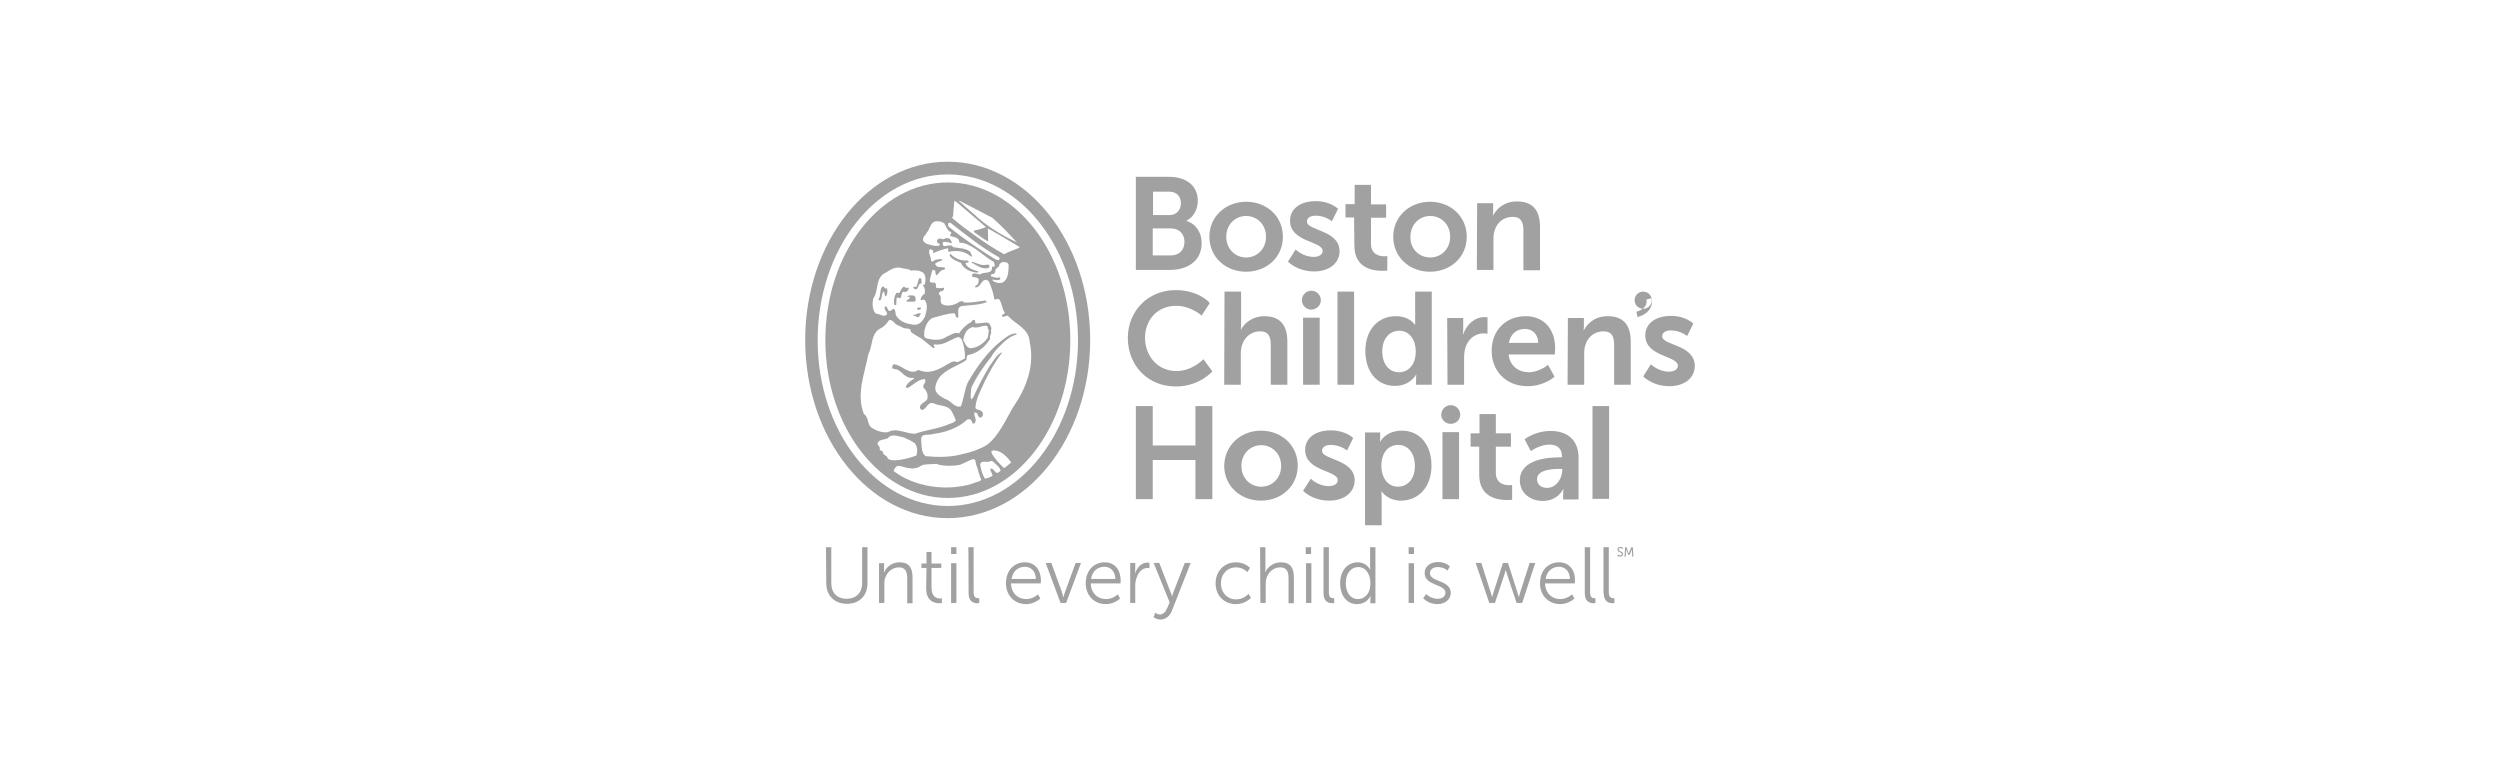 <?xml version="1.0" encoding="UTF-8"?>
<svg width="320px" height="100px" viewBox="0 0 320 100" version="1.1" xmlns="http://www.w3.org/2000/svg" xmlns:xlink="http://www.w3.org/1999/xlink">
    <!-- Generator: Sketch 59.1 (86144) - https://sketch.com -->
    <title>boston_childrens_hospital-xhdpi</title>
    <desc>Created with Sketch.</desc>
    <g id="boston_childrens_hospital" stroke="none" stroke-width="1" fill="none" fill-rule="evenodd">
        <g id="Group-7" transform="translate(103, 20)" fill="#A1A1A1">
            <path d="M23.826,38.995 C23.447,39.337 22.536,38.767 22.46,39.489 C22.574,40.096 22.725,40.742 23.067,41.273 C23.371,41.236 23.713,41.084 24.016,40.931 C24.092,40.551 23.675,40.362 23.788,39.983 C24.13,39.907 24.282,40.4 24.623,40.551 C24.813,40.475 25.003,40.362 25.079,40.211 C24.889,39.678 24.51,39.489 24.054,39.033 L23.826,38.995 Z M22.005,39.602 C21.814,39.337 22.005,38.767 21.549,38.767 C20.979,38.958 20.068,39.452 19.879,39.489 C19.689,39.565 17.829,39.792 16.881,39.376 C16.348,39.413 15.704,39.413 15.173,39.489 C14.831,39.602 14.565,39.907 14.147,39.907 C13.882,40.02 13.274,39.907 13.274,39.907 C12.819,39.868 12.363,39.602 11.908,39.642 C11.604,39.717 11.49,40.02 11.377,40.286 C13.996,42.297 18.056,42.944 21.435,41.919 C21.814,41.728 22.346,41.691 22.612,41.425 C22.346,40.855 22.232,40.248 22.005,39.602 L22.005,39.602 Z M26.445,39.185 C25.876,38.465 25.155,37.592 24.054,37.666 C23.902,37.705 23.902,37.819 23.902,37.934 C24.244,38.654 24.927,39.337 25.496,39.907 C25.838,39.755 26.103,39.452 26.445,39.185 L26.445,39.185 Z M14.109,36.757 C13.73,36.453 13.198,36.224 12.705,35.996 C12.059,35.883 11.111,35.428 10.618,36.111 C10.2,36.3 9.365,36.224 9.327,36.831 C9.403,37.059 9.707,37.212 9.593,37.516 C9.631,37.705 9.934,37.666 10.011,37.856 C10.011,38.312 10.542,38.236 10.618,38.654 C10.846,38.919 11.263,38.919 11.68,38.919 C12.592,38.843 13.465,38.617 14.3,38.312 C14.451,37.819 14.451,37.173 14.109,36.757 L14.109,36.757 Z M23.333,21.726 C22.84,21.611 22.422,21.916 21.929,21.916 C21.701,21.991 21.549,21.764 21.359,21.916 C20.676,22.142 20.372,22.902 20.297,23.547 C20.524,23.89 20.676,24.497 21.207,24.573 C22.118,24.535 22.878,23.965 23.371,23.32 C23.522,23.017 23.522,22.637 23.56,22.256 C23.522,22.142 23.371,22.067 23.447,21.878 L23.333,21.726 Z M11.984,21.649 C11.49,21.573 11.377,20.89 10.807,20.966 C10.542,21.384 10.162,21.84 9.631,22.067 C8.454,22.75 8.72,24.268 8.15,25.331 C7.695,27.799 6.556,30.418 7.581,32.998 C8.226,33.379 7.961,34.328 8.568,34.745 C9.138,35.123 9.934,35.428 10.655,35.313 C11.87,34.669 12.932,35.58 14.185,35.504 C15.552,35.011 17.108,34.897 18.474,34.288 C18.74,34.175 19.195,34.099 19.347,33.795 C19.158,33.379 18.968,32.846 18.702,32.468 C18.171,31.86 17.298,31.974 16.615,31.669 C15.704,31.253 15.628,32.468 14.982,32.468 C14.793,32.392 14.717,32.202 14.755,32.05 C14.869,31.633 15.362,31.518 15.666,31.139 C15.855,30.608 15.628,30 15.21,29.62 C15.02,29.203 15.704,28.899 15.362,28.52 C14.527,28.558 13.996,29.203 13.312,29.582 C13.198,29.659 13.009,29.697 12.932,29.544 C13.047,29.127 13.578,28.709 13.996,28.482 L13.996,28.405 C13.958,28.405 13.92,28.405 13.92,28.369 C12.971,28.482 12.554,27.723 11.946,27.343 C11.719,27.23 11.415,27.267 11.224,27.154 C11.187,26.963 11.224,26.735 11.377,26.622 C12.515,26.698 13.388,28.14 14.565,27.343 C15.931,27.988 17.222,27.267 18.285,26.622 C18.626,26.471 19.006,26.09 19.462,26.357 C19.879,26.28 20.144,26.052 20.524,25.863 C20.524,25.027 20.41,24.23 20.106,23.471 C19.993,23.282 19.803,23.093 19.537,23.168 C18.589,23.509 17.716,24.268 16.615,24.078 C16.311,24.154 16.728,24.383 16.615,24.535 L16.425,24.535 L14.982,23.358 C14.527,23.093 14.034,22.826 13.578,22.485 C13.654,21.84 12.857,22.181 12.515,21.916 L11.984,21.649 Z M14.717,20.434 C14.717,20.284 14.869,20.207 14.869,20.093 C14.793,20.017 14.679,20.093 14.603,20.131 C14.337,20.055 14.185,20.434 13.882,20.245 L13.882,20.396 C14.071,20.36 14.223,20.512 14.375,20.587 C14.527,20.625 14.679,20.549 14.717,20.434 L14.717,20.434 Z M14.869,19.372 C14.717,19.41 14.451,19.297 14.375,19.448 C14.451,19.524 14.451,19.713 14.603,19.677 C14.717,19.599 14.982,19.561 14.869,19.372 L14.869,19.372 Z M14.185,18.119 C14.109,17.703 13.654,17.817 13.312,17.817 C13.274,17.93 13.123,17.892 13.161,18.044 L13.388,17.968 C13.654,18.309 13.009,18.271 13.047,18.613 L14.034,18.613 C14.262,18.538 14.223,18.309 14.185,18.119 L14.185,18.119 Z M13.198,16.791 C13.085,16.905 12.819,16.867 12.781,16.677 C12.477,16.715 12.326,17.133 12.212,17.323 C12.174,17.512 11.946,17.588 11.794,17.436 C11.49,17.779 11.377,18.424 11.453,18.954 C11.49,19.069 11.642,19.069 11.719,19.03 L11.757,18.233 C11.794,17.968 12.022,18.119 12.174,18.195 C12.401,18.081 12.363,17.779 12.439,17.55 C12.554,17.209 12.743,17.398 12.971,17.36 C13.161,17.247 13.312,17.096 13.312,16.867 L13.198,16.791 L13.198,16.791 Z M10.542,16.867 C10.238,17.133 10.238,16.602 9.934,16.677 C9.555,17.133 9.782,17.892 9.441,18.309 C9.479,18.424 9.555,18.462 9.631,18.462 C10.011,18.195 9.745,17.55 10.124,17.323 C10.314,17.474 10.124,17.854 10.389,17.93 C10.618,17.703 10.618,17.209 10.542,16.867 L10.542,16.867 Z M14.944,15.767 C14.906,15.652 14.831,15.576 14.679,15.614 C14.451,15.918 14.527,16.412 14.262,16.715 C14.147,16.791 13.958,16.602 13.882,16.791 L14.034,16.98 C14.679,17.247 14.413,16.223 14.944,16.297 L14.944,15.767 L14.944,15.767 Z M13.654,14.665 C13.274,14.363 12.743,14.438 12.326,14.287 C11.566,14.097 10.921,14.552 10.389,14.893 C8.985,15.501 9.516,17.247 8.758,18.233 C8.643,18.878 8.643,19.713 9.138,20.169 C9.555,20.131 9.896,20.512 10.314,20.396 C10.959,20.093 10.011,19.713 10.276,19.221 C10.655,19.183 10.542,19.675 10.807,19.79 C11.073,19.866 11.149,19.561 11.377,19.524 C11.719,19.713 11.528,20.169 11.757,20.474 C12.25,21.233 13.161,21.497 14.109,21.573 C14.755,21.535 15.097,21.081 15.4,20.512 C15.59,19.866 15.855,18.916 15.324,18.386 C15.135,18.271 14.944,18.5 14.831,18.386 C14.869,18.081 15.02,17.779 15.324,17.627 C15.475,17.323 15.362,16.791 15.135,16.526 C15.173,16.45 15.286,16.412 15.362,16.412 C15.513,15.918 15.552,15.197 15.097,14.855 C14.869,14.78 14.64,14.589 14.413,14.665 C14.413,14.665 14.375,14.665 14.375,14.627 C14.185,14.627 13.882,14.552 13.654,14.665 L13.654,14.665 Z M26.103,13.868 C26.028,13.68 25.876,13.565 25.648,13.565 C25.345,13.451 25.079,13.642 24.927,13.831 C24.965,14.287 24.282,14.287 24.395,14.818 C24.282,15.084 24.016,15.084 23.826,15.159 C23.826,15.273 23.826,15.31 23.864,15.387 C24.206,15.425 24.51,15.652 24.889,15.501 C25.041,15.501 25.041,15.614 25.041,15.729 C24.775,15.957 24.357,15.842 24.054,15.767 L24.054,15.918 C24.395,16.183 24.927,16.335 25.383,16.145 C26.065,15.691 26.103,14.742 26.103,13.868 L26.103,13.868 Z M23.371,13.868 C22.725,14.059 22.043,13.716 21.435,13.489 L21.359,13.602 C22.005,13.944 22.612,14.476 23.447,14.325 C23.56,14.287 23.637,14.21 23.637,14.059 C23.675,13.906 23.56,13.868 23.371,13.868 L23.371,13.868 Z M20.828,13.338 C19.993,13.412 19.233,13.072 18.664,12.502 C18.551,12.54 18.551,12.691 18.589,12.768 C18.854,13.185 19.462,13.451 19.993,13.642 C20.372,14.476 21.245,14.818 22.08,14.893 C22.156,14.855 22.27,14.855 22.232,14.742 C21.625,14.552 20.866,14.363 20.562,13.716 C20.676,13.602 20.866,13.642 20.979,13.565 C21.055,13.451 20.903,13.412 20.828,13.338 L20.828,13.338 Z M18.664,8.517 C18.551,8.517 18.436,8.517 18.36,8.592 C18.323,8.707 18.323,8.896 18.436,9.011 C20.259,10.528 22.384,11.934 24.395,13.185 C24.548,13.223 24.737,13.376 24.889,13.261 C25.003,13.148 24.927,12.995 24.851,12.919 C22.687,11.704 20.638,10.073 18.664,8.517 L18.664,8.517 Z M17.867,8.592 C17.601,8.402 17.26,8.289 16.881,8.328 C16.083,8.328 16.046,9.351 15.628,9.77 C15.513,10.073 15.135,10.262 15.135,10.719 C15.324,11.287 16.121,11.325 16.652,11.477 C16.881,11.44 17.184,11.553 17.298,11.325 C17.336,11.174 17.222,11.174 17.146,11.174 C16.956,11.098 16.918,10.909 16.956,10.719 C17.07,10.566 17.26,10.528 17.45,10.528 C17.754,10.794 17.981,10.377 18.36,10.491 C18.664,10.528 18.778,10.87 18.854,11.136 C18.513,11.059 18.133,10.909 17.716,10.983 C17.601,11.174 17.716,11.364 17.791,11.515 C18.019,11.477 18.323,11.44 18.626,11.402 C18.778,11.402 18.93,11.477 18.968,11.63 C19.727,11.781 20.638,11.743 21.207,12.236 C21.207,12.464 21.549,12.691 21.321,12.882 C20.562,12.123 19.462,12.008 18.436,12.236 C18.247,12.123 18.474,11.895 18.323,11.781 C17.678,11.895 17.108,12.123 16.501,12.389 L16.425,12.351 C16.463,12.236 16.425,12.161 16.463,12.085 C16.311,12.008 16.197,11.895 16.008,11.895 C15.742,12.351 16.197,12.844 16.159,13.3 C16.348,13.793 16.615,13.148 16.918,13.223 C17.146,13.223 17.487,13.034 17.639,13.3 C17.336,13.451 17.032,13.489 16.728,13.716 C16.652,13.831 16.766,13.906 16.805,13.982 C17.07,14.325 17.639,14.097 17.981,14.287 C17.981,14.363 17.943,14.438 17.867,14.514 C17.412,14.552 17.184,14.931 16.918,15.236 C16.69,15.159 16.766,14.893 16.728,14.742 C16.69,14.552 16.463,14.552 16.348,14.552 C16.235,15.046 16.046,15.501 16.008,15.957 C16.083,16.259 16.425,16.145 16.615,16.183 C16.918,16.259 16.728,16.64 16.843,16.828 C17.108,16.905 17.45,16.905 17.791,16.828 C17.829,16.867 17.867,16.944 17.829,17.058 C17.716,17.247 17.525,17.285 17.336,17.323 C17.26,17.398 17.108,17.512 17.184,17.665 C17.678,17.93 17.146,18.689 17.639,18.954 C18.133,19.221 18.892,19.107 19.347,18.878 C19.651,18.803 19.841,18.462 20.259,18.576 C20.297,18.651 20.372,18.613 20.372,18.727 C21.17,18.765 21.89,18.651 22.574,18.538 C22.84,18.576 23.105,18.348 23.257,18.576 C23.257,18.613 23.295,18.651 23.257,18.689 C22.27,19.069 21.132,19.03 20.068,19.183 C19.424,19.372 19.727,20.093 19.651,20.625 C19.271,20.814 19.386,20.245 19.158,20.093 C18.133,20.131 17.298,20.474 16.348,20.701 C15.779,21.005 15.475,21.688 15.324,22.294 C15.324,22.637 15.173,23.13 15.513,23.282 C16.235,23.509 17.412,23.662 18.095,23.13 C18.626,22.941 19.158,22.447 19.764,22.674 C20.068,22.181 20.6,21.611 21.17,21.308 C21.397,21.233 21.397,20.966 21.663,20.928 C21.89,20.966 21.776,21.27 21.852,21.384 C22.384,21.459 22.915,21.233 23.447,21.308 C23.751,21.422 23.788,21.726 23.902,21.991 C23.902,22.105 23.864,22.256 23.826,22.332 C24.016,22.712 23.598,22.902 23.751,23.358 C23.105,24.383 22.156,25.218 20.903,25.445 C20.638,25.558 20.828,25.939 20.638,26.128 C19.271,27.04 17.222,27.456 16.766,29.317 C16.501,30.303 17.336,30.683 17.943,31.062 C18.74,31.215 19.12,32.239 19.993,32.011 C20.372,31.024 20.448,29.962 20.866,28.974 C22.005,27.002 23.333,25.104 25.079,23.7 C25.648,23.282 26.256,22.674 27.053,22.674 C27.167,22.674 27.091,22.788 27.091,22.826 C26.331,23.055 25.724,23.547 25.23,24.041 C24.813,24.497 24.206,24.989 23.94,25.598 C22.953,26.811 21.967,28.253 21.321,29.659 C21.283,30.113 21.207,30.645 21.283,31.101 C21.435,31.101 21.472,30.912 21.587,30.834 C22.194,29.468 22.915,28.102 23.675,26.849 C24.13,26.242 24.548,25.407 25.23,25.104 L25.268,25.142 C24.357,26.319 23.637,27.608 22.991,28.938 C22.536,30 21.929,30.986 21.852,32.202 C21.967,32.505 22.384,32.392 22.612,32.62 C22.802,32.733 22.84,32.961 22.802,33.151 C22.764,33.303 22.612,33.453 22.46,33.453 C22.156,33.379 22.194,33.036 22.005,32.846 C21.89,32.846 21.776,32.733 21.701,32.846 C21.663,33.303 22.118,33.758 21.739,34.175 C21.397,34.403 21.472,33.871 21.245,33.719 C21.132,33.644 20.903,33.644 20.79,33.719 C19.651,34.782 18.056,35.352 16.463,35.541 C15.97,35.77 14.906,35.389 14.906,36.224 C14.982,36.983 14.869,37.934 15.475,38.389 C17.07,38.539 18.702,38.539 20.182,38.123 C21.321,37.895 22.384,37.516 23.333,36.947 C24.889,35.731 25.686,33.795 26.673,32.126 C28.305,29.773 29.481,26.887 28.799,23.776 C28.722,22.067 27.014,21.535 26.065,20.474 C25.8,20.284 25.61,20.587 25.383,20.549 C24.927,20.322 25.61,20.284 25.61,20.017 C25.23,19.524 25.268,18.803 24.889,18.309 C24.661,18.157 24.51,18.424 24.282,18.309 C24.13,17.474 23.902,16.677 23.522,15.957 C22.649,15.387 22.612,16.828 21.852,16.791 C21.852,16.753 21.776,16.753 21.814,16.677 C21.814,16.564 22.005,16.526 22.08,16.45 C22.27,16.297 22.27,15.957 22.27,15.729 C22.118,15.501 21.852,15.501 21.587,15.463 C21.435,15.463 21.397,15.31 21.435,15.159 C21.663,14.818 22.08,15.12 22.46,15.12 C22.84,14.855 23.219,14.97 23.637,14.818 C23.94,14.704 24.016,14.438 23.978,14.134 C24.092,14.097 24.244,14.21 24.32,14.059 C24.32,13.868 24.282,13.642 24.168,13.489 C22.878,12.806 21.89,11.591 20.41,11.136 C20.182,11.021 19.689,11.211 19.764,10.794 C19.613,10.377 19.082,10.338 18.664,10.225 C18.589,10.111 18.626,9.96 18.74,9.921 C18.778,9.845 18.778,9.77 18.702,9.694 C18.285,9.579 18.095,8.973 17.867,8.592 L17.867,8.592 Z M19.841,5.707 L19.727,5.707 C20.334,6.277 20.979,6.809 21.587,7.34 C23.257,8.934 25.155,10.073 27.167,11.021 C26.065,9.845 25.192,8.896 24.016,7.872 L19.841,5.707 Z M19.386,5.822 L19.158,5.707 C19.12,6.354 19.006,6.998 19.006,7.644 C18.968,7.72 18.854,7.795 18.892,7.91 C19.803,8.707 20.79,9.428 21.739,10.111 C22.953,10.983 24.244,11.857 25.534,12.54 C26.103,12.198 26.825,12.008 27.47,11.704 L27.47,11.591 C26.103,10.794 24.889,10.036 23.522,9.275 L23.447,9.313 C23.447,9.845 23.484,10.415 23.484,10.909 C22.878,10.604 22.232,10.073 21.663,9.694 L21.663,9.617 C21.663,9.504 21.814,9.466 21.929,9.466 C22.346,9.351 22.802,9.239 23.181,9.086 L23.181,9.049 L19.386,5.822 Z M18.323,3.354 C26.976,3.354 33.999,12.427 33.999,23.547 C33.999,34.706 26.976,43.74 18.323,43.74 C9.669,43.74 2.646,34.669 2.646,23.547 C2.646,12.389 9.669,3.354 18.323,3.354 L18.323,3.354 Z M18.323,44.766 C27.508,44.766 34.985,35.239 34.985,23.547 C34.985,11.857 27.508,2.329 18.323,2.329 C9.138,2.329 1.66,11.857 1.66,23.547 C1.66,35.239 9.138,44.766 18.323,44.766 L18.323,44.766 Z M36.542,23.509 C36.542,36.111 28.381,46.322 18.285,46.322 C8.226,46.322 0.065,36.111 0.065,23.509 C0.065,10.909 8.226,0.698 18.323,0.698 C28.381,0.698 36.542,10.909 36.542,23.509 L36.542,23.509 Z" id="Fill-1"></path>
            <path d="M104.938,51.255 L105.09,51.255 L105.128,50.496 L105.128,50.306 C105.128,50.306 105.166,50.42 105.204,50.496 L105.431,51.027 L105.584,51.027 L105.811,50.496 C105.849,50.42 105.887,50.306 105.887,50.306 L105.887,50.496 L105.925,51.255 L106.077,51.255 L106,50.041 L105.811,50.041 L105.545,50.686 L105.469,50.838 C105.469,50.838 105.431,50.724 105.394,50.686 L105.204,50.041 L105.014,50.041 L104.938,51.255 Z M103.99,51.103 C103.99,51.103 104.141,51.255 104.369,51.255 C104.596,51.255 104.749,51.103 104.749,50.914 C104.749,50.534 104.179,50.61 104.179,50.344 C104.179,50.231 104.255,50.154 104.407,50.154 C104.559,50.154 104.672,50.268 104.672,50.268 L104.749,50.116 C104.749,50.116 104.634,50.003 104.407,50.003 C104.179,50.003 104.027,50.154 104.027,50.344 C104.027,50.724 104.596,50.648 104.596,50.914 C104.596,51.027 104.521,51.103 104.407,51.103 C104.217,51.103 104.103,50.989 104.103,50.989 L103.99,51.103 Z M102.282,55.962 C102.282,57.063 103.002,57.214 103.42,57.214 C103.534,57.214 103.648,57.176 103.648,57.176 L103.648,56.569 L103.496,56.569 C103.23,56.569 102.926,56.455 102.926,55.81 L102.926,50.041 L102.244,50.041 L102.244,55.962 L102.282,55.962 Z M99.852,55.962 C99.852,57.063 100.573,57.214 100.991,57.214 C101.105,57.214 101.218,57.176 101.218,57.176 L101.218,56.569 L101.067,56.569 C100.801,56.569 100.536,56.455 100.536,55.81 L100.536,50.041 L99.852,50.041 L99.852,55.962 Z M94.842,54.102 C94.994,53.077 95.715,52.546 96.55,52.546 C97.271,52.546 97.917,53.039 97.955,54.102 L94.842,54.102 Z M96.55,51.976 C95.221,51.976 94.121,52.963 94.121,54.671 C94.121,56.228 95.221,57.328 96.702,57.328 C97.802,57.328 98.524,56.607 98.524,56.607 L98.22,56.076 C98.22,56.076 97.613,56.683 96.702,56.683 C95.677,56.683 94.804,55.962 94.766,54.671 L98.562,54.671 C98.562,54.671 98.599,54.443 98.599,54.33 C98.637,53.039 97.917,51.976 96.55,51.976 L96.55,51.976 Z M87.63,57.176 L88.351,57.176 L89.566,53.532 L89.717,53.001 L89.755,53.001 C89.755,53.001 89.832,53.305 89.908,53.532 L91.123,57.176 L91.843,57.176 L93.513,52.052 L92.792,52.052 L91.578,55.848 L91.426,56.379 L91.388,56.379 C91.388,56.379 91.312,56.076 91.236,55.848 L90.021,52.052 L89.376,52.052 L88.162,55.848 C88.085,56.076 88.009,56.379 88.009,56.379 L87.972,56.379 C87.972,56.379 87.896,56.076 87.82,55.848 L86.605,52.052 L85.884,52.052 L87.63,57.176 Z M79.166,56.569 C79.166,56.569 79.811,57.328 80.988,57.328 C81.975,57.328 82.696,56.721 82.696,55.886 C82.696,54.216 80.039,54.519 80.039,53.38 C80.039,52.811 80.533,52.584 81.026,52.584 C81.861,52.584 82.279,53.039 82.279,53.039 L82.582,52.508 C82.582,52.508 82.088,51.939 81.064,51.939 C80.153,51.939 79.356,52.432 79.356,53.343 C79.356,55.013 82.012,54.747 82.012,55.848 C82.012,56.379 81.557,56.645 81.026,56.645 C80.115,56.645 79.545,56.038 79.545,56.038 L79.166,56.569 Z M77.306,57.176 L77.99,57.176 L77.99,52.09 L77.306,52.09 L77.306,57.176 Z M77.306,50.914 L77.99,50.914 L77.99,50.041 L77.306,50.041 L77.306,50.914 Z M70.816,56.683 C69.905,56.683 69.259,55.886 69.259,54.633 C69.259,53.343 69.981,52.584 70.854,52.584 C71.917,52.584 72.41,53.609 72.41,54.633 C72.41,56.076 71.613,56.683 70.816,56.683 L70.816,56.683 Z M70.778,51.976 C69.487,51.976 68.539,53.039 68.539,54.633 C68.539,56.228 69.374,57.328 70.702,57.328 C71.993,57.328 72.41,56.303 72.41,56.303 L72.448,56.303 C72.448,56.303 72.41,56.455 72.41,56.683 L72.41,57.214 L73.055,57.214 L73.055,50.041 L72.372,50.041 L72.372,52.546 C72.372,52.774 72.41,52.925 72.41,52.925 L72.372,52.925 C72.372,52.925 71.955,51.976 70.778,51.976 L70.778,51.976 Z M66.413,55.962 C66.413,57.063 67.134,57.214 67.551,57.214 C67.666,57.214 67.779,57.176 67.779,57.176 L67.779,56.569 L67.627,56.569 C67.362,56.569 67.096,56.455 67.096,55.81 L67.096,50.041 L66.413,50.041 L66.413,55.962 Z M64.173,57.176 L64.857,57.176 L64.857,52.09 L64.173,52.09 L64.173,57.176 Z M64.135,50.914 L64.819,50.914 L64.819,50.041 L64.135,50.041 L64.135,50.914 Z M58.328,57.176 L59.011,57.176 L59.011,54.747 C59.011,54.52 59.049,54.254 59.087,54.064 C59.315,53.229 60.036,52.622 60.872,52.622 C61.82,52.622 61.934,53.343 61.934,54.14 L61.934,57.214 L62.617,57.214 L62.617,53.95 C62.617,52.697 62.2,51.976 60.947,51.976 C59.808,51.976 59.164,52.774 58.973,53.229 L58.935,53.229 C58.935,53.229 58.973,53.039 58.973,52.812 L58.973,50.041 L58.291,50.041 L58.328,57.176 Z M55.177,51.976 C53.736,51.976 52.596,53.077 52.596,54.671 C52.596,56.265 53.736,57.328 55.177,57.328 C56.43,57.328 57.114,56.531 57.114,56.531 L56.81,56 C56.81,56 56.241,56.721 55.215,56.721 C54.115,56.721 53.28,55.886 53.28,54.671 C53.28,53.457 54.115,52.622 55.215,52.622 C56.126,52.622 56.658,53.229 56.658,53.229 L57,52.697 C57,52.697 56.392,51.976 55.177,51.976 L55.177,51.976 Z M44.664,58.998 C44.664,58.998 45.005,59.302 45.537,59.302 C46.182,59.302 46.713,58.884 46.979,58.239 L49.409,52.052 L48.649,52.052 L47.207,55.772 C47.093,56.038 47.055,56.303 47.055,56.303 L47.017,56.303 C47.017,56.303 46.941,56 46.828,55.772 L45.385,52.052 L44.664,52.052 L46.713,57.1 L46.41,57.821 C46.22,58.277 45.917,58.657 45.46,58.657 C45.158,58.657 44.854,58.429 44.854,58.429 L44.664,58.998 Z M41.627,57.176 L42.311,57.176 L42.311,55.013 C42.311,54.671 42.348,54.33 42.462,54.026 C42.69,53.267 43.183,52.697 43.905,52.697 C44.019,52.697 44.132,52.735 44.132,52.735 L44.132,52.052 C44.132,52.052 44.019,52.014 43.867,52.014 C43.108,52.014 42.539,52.622 42.311,53.38 L42.273,53.38 C42.273,53.38 42.311,53.191 42.311,52.963 L42.311,52.052 L41.666,52.052 L41.666,57.176 L41.627,57.176 Z M36.655,54.102 C36.807,53.077 37.528,52.546 38.363,52.546 C39.084,52.546 39.73,53.039 39.767,54.102 L36.655,54.102 Z M38.401,51.976 C37.073,51.976 35.972,52.963 35.972,54.671 C35.972,56.228 37.073,57.328 38.553,57.328 C39.654,57.328 40.375,56.607 40.375,56.607 L40.071,56.076 C40.071,56.076 39.463,56.683 38.553,56.683 C37.528,56.683 36.655,55.962 36.617,54.671 L40.413,54.671 C40.413,54.671 40.451,54.443 40.451,54.33 C40.451,53.039 39.767,51.976 38.401,51.976 L38.401,51.976 Z M32.746,57.176 L33.466,57.176 L35.365,52.052 L34.681,52.052 L33.315,55.81 C33.201,56.076 33.125,56.417 33.125,56.417 L33.087,56.417 C33.087,56.417 33.011,56.076 32.935,55.81 L31.569,52.052 L30.848,52.052 L32.746,57.176 Z M26.483,54.102 C26.634,53.077 27.356,52.546 28.191,52.546 C28.912,52.546 29.557,53.039 29.595,54.102 L26.483,54.102 Z M28.191,51.976 C26.863,51.976 25.761,52.963 25.761,54.671 C25.761,56.228 26.863,57.328 28.342,57.328 C29.444,57.328 30.165,56.607 30.165,56.607 L29.861,56.076 C29.861,56.076 29.253,56.683 28.342,56.683 C27.318,56.683 26.445,55.962 26.407,54.671 L30.203,54.671 C30.203,54.671 30.241,54.443 30.241,54.33 C30.241,53.039 29.557,51.976 28.191,51.976 L28.191,51.976 Z M20.979,55.962 C20.979,57.063 21.701,57.214 22.118,57.214 C22.232,57.214 22.345,57.176 22.345,57.176 L22.345,56.569 L22.194,56.569 C21.928,56.569 21.625,56.455 21.625,55.81 L21.625,50.041 L20.941,50.041 C20.979,50.041 20.979,55.962 20.979,55.962 L20.979,55.962 Z M18.74,57.176 L19.424,57.176 L19.424,52.09 L18.74,52.09 L18.74,57.176 Z M18.74,50.914 L19.424,50.914 L19.424,50.041 L18.74,50.041 L18.74,50.914 Z M15.551,55.317 C15.551,57.025 16.69,57.214 17.259,57.214 C17.45,57.214 17.563,57.176 17.563,57.176 L17.563,56.569 C17.563,56.569 17.487,56.607 17.335,56.607 C16.956,56.607 16.235,56.455 16.235,55.24 L16.235,52.697 L17.487,52.697 L17.487,52.128 L16.235,52.128 L16.235,50.648 L15.589,50.648 L15.589,52.128 L14.944,52.128 L14.944,52.697 L15.589,52.697 L15.551,55.317 Z M9.516,57.176 L10.2,57.176 L10.2,54.747 C10.2,54.519 10.2,54.254 10.276,54.064 C10.503,53.229 11.224,52.622 12.059,52.622 C13.008,52.622 13.123,53.343 13.123,54.14 L13.123,57.214 L13.805,57.214 L13.805,53.95 C13.805,52.697 13.388,51.976 12.135,51.976 C10.959,51.976 10.351,52.811 10.162,53.267 L10.124,53.267 C10.124,53.267 10.162,53.077 10.162,52.849 L10.162,52.09 L9.516,52.09 L9.516,57.176 Z M2.722,50.041 L3.406,50.041 L3.406,54.671 C3.406,55.886 4.165,56.645 5.379,56.645 C6.556,56.645 7.353,55.886 7.353,54.671 L7.353,50.041 L8.037,50.041 L8.037,54.671 C8.037,56.265 6.973,57.29 5.418,57.29 C3.861,57.29 2.76,56.265 2.76,54.671 L2.722,50.041 Z" id="Fill-3"></path>
            <path d="M83.911,33.075 C83.911,32.429 83.38,31.86 82.696,31.86 C82.051,31.86 81.481,32.391 81.481,33.075 C81.481,33.72 82.013,34.251 82.696,34.251 C83.38,34.251 83.911,33.72 83.911,33.075 L83.911,33.075 Z M81.634,43.892 L83.759,43.892 L83.759,35.314 L81.634,35.314 L81.634,43.892 Z M66.071,18.424 C66.071,17.779 65.54,17.209 64.857,17.209 C64.212,17.209 63.642,17.741 63.642,18.424 C63.642,19.069 64.174,19.638 64.857,19.638 C65.54,19.6 66.071,19.069 66.071,18.424 L66.071,18.424 Z M63.794,29.242 L65.92,29.242 L65.92,20.664 L63.794,20.664 L63.794,29.242 Z M106.608,20.587 C108.886,19.942 108.431,18.158 108.431,18.158 L107.747,18.348 C107.747,18.386 108.051,19.449 106.457,19.904 L106.608,20.587 L106.608,20.587 Z M108.431,18.424 C108.431,17.817 107.937,17.323 107.33,17.323 C106.723,17.323 106.229,17.817 106.229,18.424 C106.229,19.031 106.723,19.525 107.33,19.525 C107.937,19.525 108.431,19.031 108.431,18.424 L108.431,18.424 Z M100.84,43.854 L102.965,43.854 L102.965,31.974 L100.84,31.974 L100.84,43.854 Z M68.197,29.242 L70.322,29.242 L70.322,17.324 L68.197,17.324 L68.197,29.242 Z M95.032,42.45 C96.171,42.45 96.968,41.236 96.968,40.211 L96.968,40.021 L96.588,40.021 C95.487,40.021 93.741,40.173 93.741,41.349 C93.741,41.919 94.159,42.45 95.032,42.45 L95.032,42.45 Z M96.626,38.54 L96.93,38.54 L96.93,38.427 C96.93,37.288 96.209,36.908 95.298,36.908 C94.083,36.908 92.944,37.743 92.944,37.743 L92.147,36.225 C92.147,36.225 93.475,35.162 95.487,35.162 C97.726,35.162 99.056,36.415 99.056,38.578 L99.056,43.93 L97.082,43.93 L97.082,43.209 C97.082,42.867 97.12,42.602 97.12,42.602 L97.082,42.602 C97.082,42.602 96.436,44.12 94.463,44.12 C92.944,44.12 91.54,43.171 91.54,41.463 C91.578,38.73 95.26,38.54 96.626,38.54 L96.626,38.54 Z M86.34,40.78 C86.34,43.664 88.693,44.006 89.908,44.006 C90.325,44.006 90.554,43.968 90.554,43.968 L90.554,42.071 C90.554,42.071 90.401,42.108 90.174,42.108 C89.604,42.108 88.466,41.919 88.466,40.514 L88.466,37.174 L90.401,37.174 L90.401,35.466 L88.466,35.466 L88.466,32.999 L86.378,32.999 L86.378,35.466 L85.239,35.466 L85.239,37.174 L86.34,37.174 L86.34,40.78 Z M75.94,42.298 C77.117,42.298 78.103,41.349 78.103,39.641 C78.103,38.009 77.23,36.947 75.978,36.947 C74.877,36.947 73.814,37.743 73.814,39.641 C73.814,41.008 74.536,42.298 75.94,42.298 L75.94,42.298 Z M71.726,35.352 L73.663,35.352 L73.663,35.959 C73.663,36.263 73.625,36.529 73.625,36.529 L73.663,36.529 C73.663,36.529 74.384,35.124 76.433,35.124 C78.749,35.124 80.229,36.947 80.229,39.603 C80.229,42.336 78.559,44.082 76.319,44.082 C74.611,44.082 73.852,42.906 73.852,42.906 L73.814,42.906 C73.814,42.906 73.852,43.209 73.852,43.627 L73.852,47.233 L71.726,47.233 L71.726,35.352 Z M63.794,42.829 C63.794,42.829 64.971,44.082 67.135,44.082 C69.146,44.082 70.398,42.944 70.398,41.501 C70.398,38.768 66.224,38.882 66.224,37.705 C66.224,37.174 66.755,36.947 67.324,36.947 C68.614,36.947 69.412,37.667 69.412,37.667 L70.209,36.074 C70.209,36.074 69.26,35.087 67.324,35.087 C65.464,35.087 64.059,35.997 64.059,37.592 C64.059,40.363 68.235,40.173 68.235,41.463 C68.235,41.956 67.704,42.222 67.097,42.222 C65.692,42.222 64.781,41.273 64.781,41.273 L63.794,42.829 Z M58.442,42.298 C59.808,42.298 60.985,41.235 60.985,39.641 C60.985,38.047 59.808,36.984 58.442,36.984 C57.038,36.984 55.899,38.085 55.899,39.641 C55.899,41.198 57.038,42.298 58.442,42.298 L58.442,42.298 Z M58.404,35.124 C61.023,35.124 63.111,36.984 63.111,39.603 C63.111,42.222 61.023,44.082 58.404,44.082 C55.785,44.082 53.698,42.222 53.698,39.603 C53.735,37.022 55.823,35.124 58.404,35.124 L58.404,35.124 Z M42.387,43.892 L44.551,43.892 L44.551,38.882 L50.016,38.882 L50.016,43.892 L52.18,43.892 L52.18,31.974 L50.016,31.974 L50.016,37.022 L44.551,37.022 L44.551,31.974 L42.387,31.974 L42.387,43.892 Z M107.33,28.179 C107.33,28.179 108.507,29.431 110.67,29.431 C112.72,29.431 113.934,28.292 113.934,26.85 C113.934,24.079 109.759,24.231 109.759,23.054 C109.759,22.523 110.29,22.295 110.859,22.295 C112.15,22.295 112.947,23.016 112.947,23.016 L113.744,21.422 C113.744,21.422 112.796,20.435 110.859,20.435 C109,20.435 107.596,21.346 107.596,22.941 C107.596,25.673 111.77,25.522 111.77,26.812 C111.77,27.305 111.239,27.571 110.632,27.571 C109.227,27.571 108.316,26.622 108.316,26.622 L107.33,28.179 Z M97.651,29.242 L99.776,29.242 L99.776,25.294 C99.776,24.876 99.814,24.497 99.929,24.155 C100.232,23.13 101.105,22.409 102.244,22.409 C103.345,22.409 103.61,23.13 103.61,24.155 L103.61,29.242 L105.735,29.242 L105.735,23.738 C105.735,21.46 104.673,20.473 102.775,20.473 C101.029,20.473 100.118,21.536 99.738,22.257 L99.701,22.257 C99.701,22.257 99.738,21.992 99.738,21.688 L99.738,20.701 L97.689,20.701 L97.651,29.242 Z M93.893,23.889 C93.855,22.713 93.135,22.105 92.185,22.105 C91.085,22.105 90.325,22.789 90.136,23.889 L93.893,23.889 Z M92.262,20.473 C94.728,20.473 96.057,22.257 96.057,24.534 C96.057,24.801 96.018,25.37 96.018,25.37 L90.098,25.37 C90.25,26.85 91.389,27.647 92.679,27.647 C94.045,27.647 95.145,26.698 95.145,26.698 L95.981,28.217 C95.981,28.217 94.69,29.431 92.527,29.431 C89.681,29.431 87.934,27.382 87.934,24.952 C87.896,22.333 89.718,20.473 92.262,20.473 L92.262,20.473 Z M82.279,29.242 L84.404,29.242 L84.404,25.863 C84.404,25.37 84.442,24.876 84.594,24.459 C85.012,23.168 86.036,22.675 86.909,22.675 C87.213,22.675 87.403,22.713 87.403,22.713 L87.403,20.625 C87.403,20.625 87.213,20.587 87.023,20.587 C85.732,20.587 84.708,21.574 84.291,22.789 L84.253,22.789 C84.253,22.789 84.291,22.485 84.291,22.181 L84.291,20.701 L82.241,20.701 L82.279,29.242 Z M76.054,27.647 C77.154,27.647 78.218,26.85 78.218,24.952 C78.218,23.624 77.496,22.333 76.092,22.333 C74.915,22.333 73.929,23.282 73.929,24.99 C73.929,26.584 74.802,27.647 76.054,27.647 L76.054,27.647 Z M75.637,20.473 C77.496,20.473 78.103,21.574 78.103,21.574 L78.141,21.574 L78.141,17.323 L80.267,17.323 L80.267,29.242 L78.256,29.242 L78.256,28.52 C78.256,28.217 78.294,27.951 78.294,27.951 L78.256,27.951 C78.256,27.951 77.534,29.393 75.56,29.393 C73.245,29.393 71.765,27.571 71.765,24.914 C71.765,22.22 73.397,20.473 75.637,20.473 L75.637,20.473 Z M53.698,29.242 L55.823,29.242 L55.823,25.294 C55.823,24.876 55.861,24.534 55.975,24.193 C56.279,23.168 57.152,22.409 58.291,22.409 C59.391,22.409 59.657,23.13 59.657,24.155 L59.657,29.242 L61.782,29.242 L61.782,23.738 C61.782,21.46 60.72,20.473 58.822,20.473 C57.342,20.473 56.279,21.346 55.861,22.181 L55.823,22.181 C55.823,22.181 55.861,21.878 55.861,21.46 L55.861,17.323 L53.736,17.323 L53.698,29.242 Z M47.473,17.133 C43.981,17.133 41.362,19.79 41.362,23.244 C41.362,26.736 43.867,29.469 47.511,29.469 C50.548,29.469 52.18,27.533 52.18,27.533 L51.041,25.977 C51.041,25.977 49.637,27.495 47.587,27.495 C45.12,27.495 43.563,25.484 43.563,23.244 C43.563,21.043 45.044,19.145 47.549,19.145 C49.447,19.145 50.813,20.397 50.813,20.397 L51.838,18.804 C51.876,18.727 50.395,17.133 47.473,17.133 L47.473,17.133 Z M86.036,14.552 L88.162,14.552 L88.162,10.643 C88.162,10.225 88.2,9.846 88.313,9.504 C88.617,8.479 89.452,7.758 90.629,7.758 C91.729,7.758 91.996,8.479 91.996,9.504 L91.996,14.59 L94.121,14.59 L94.121,9.049 C94.121,6.771 93.058,5.784 91.16,5.784 C89.415,5.784 88.504,6.847 88.124,7.568 L88.086,7.568 C88.086,7.568 88.124,7.303 88.124,6.999 L88.124,6.012 L86.074,6.012 L86.036,14.552 Z M80.077,12.958 C81.443,12.958 82.62,11.895 82.62,10.301 C82.62,8.707 81.443,7.644 80.077,7.644 C78.673,7.644 77.534,8.745 77.534,10.301 C77.496,11.895 78.673,12.958 80.077,12.958 L80.077,12.958 Z M80.039,5.823 C82.658,5.823 84.746,7.682 84.746,10.301 C84.746,12.92 82.658,14.78 80.039,14.78 C77.421,14.78 75.333,12.92 75.333,10.301 C75.333,7.682 77.458,5.823 80.039,5.823 L80.039,5.823 Z M70.36,11.44 C70.36,14.325 72.714,14.666 73.929,14.666 C74.346,14.666 74.574,14.628 74.574,14.628 L74.574,12.768 C74.574,12.768 74.422,12.806 74.194,12.806 C73.625,12.806 72.486,12.617 72.486,11.212 L72.486,7.872 L74.422,7.872 L74.422,6.164 L72.486,6.164 L72.486,3.659 L70.398,3.659 L70.398,6.126 L69.222,6.126 L69.222,7.834 L70.322,7.834 L70.36,11.44 Z M61.858,13.49 C61.858,13.49 63.035,14.742 65.198,14.742 C67.248,14.742 68.463,13.603 68.463,12.161 C68.463,9.428 64.288,9.542 64.288,8.366 C64.288,7.834 64.819,7.606 65.389,7.606 C66.679,7.606 67.475,8.327 67.475,8.327 L68.273,6.733 C68.273,6.733 67.324,5.746 65.389,5.746 C63.528,5.746 62.124,6.658 62.124,8.252 C62.124,11.022 66.3,10.832 66.3,12.123 C66.3,12.617 65.767,12.882 65.16,12.882 C63.756,12.882 62.846,11.933 62.846,11.933 L61.858,13.49 Z M56.507,12.958 C57.873,12.958 59.05,11.895 59.05,10.301 C59.05,8.707 57.873,7.644 56.507,7.644 C55.102,7.644 53.964,8.745 53.964,10.301 C53.964,11.895 55.14,12.958 56.507,12.958 L56.507,12.958 Z M56.507,5.823 C59.126,5.823 61.213,7.682 61.213,10.301 C61.213,12.92 59.126,14.78 56.507,14.78 C53.888,14.78 51.8,12.92 51.8,10.301 C51.8,7.682 53.926,5.823 56.507,5.823 L56.507,5.823 Z M46.866,12.692 C47.967,12.692 48.611,11.971 48.611,10.947 C48.611,9.96 47.967,9.239 46.866,9.239 L44.551,9.239 L44.551,12.692 L46.866,12.692 Z M46.676,7.531 C47.625,7.531 48.156,6.847 48.156,6.012 C48.156,5.177 47.663,4.532 46.638,4.532 L44.589,4.532 L44.589,7.531 L46.676,7.531 Z M42.387,2.634 L46.638,2.634 C48.802,2.634 50.319,3.735 50.319,5.708 C50.319,6.809 49.788,7.758 48.878,8.252 L48.878,8.289 C50.168,8.669 50.813,9.884 50.813,11.098 C50.813,13.49 48.915,14.552 46.714,14.552 L42.387,14.552 L42.387,2.634 Z" id="Fill-5"></path>
        </g>
        <rect id="Rectangle" x="0" y="0" width="320" height="100"></rect>
    </g>
</svg>